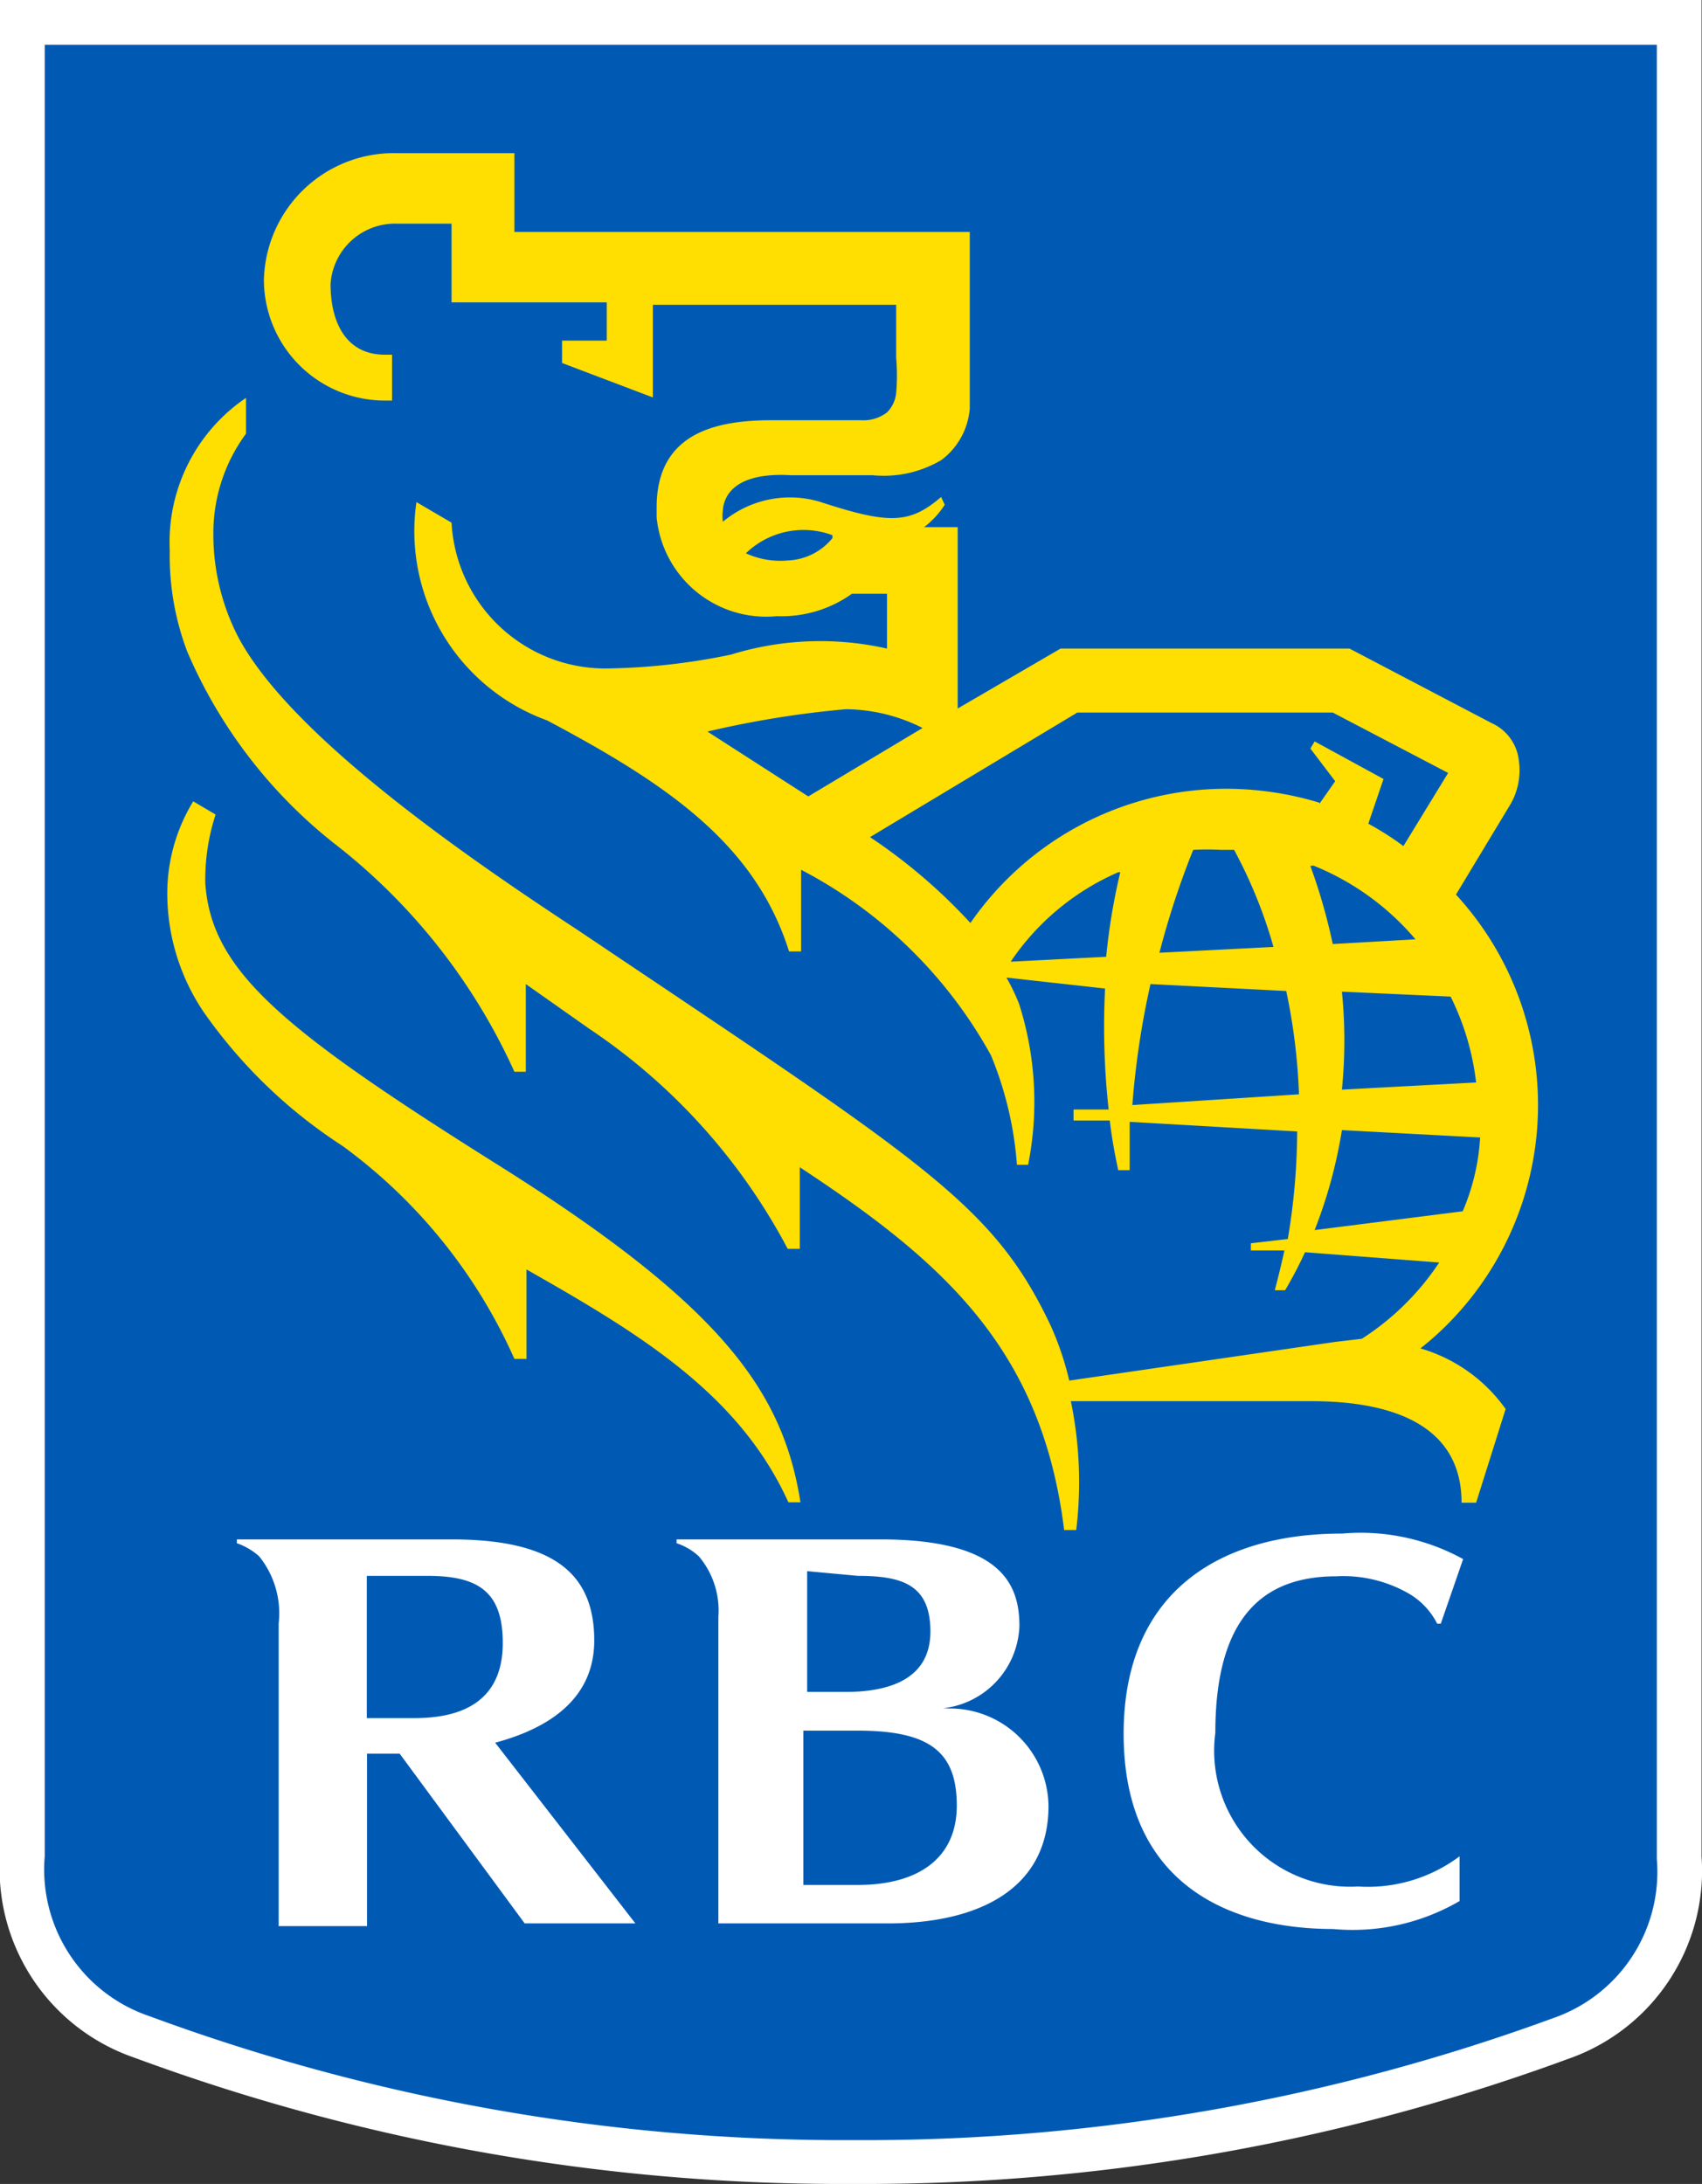 <svg xmlns="http://www.w3.org/2000/svg" viewBox="0 0 76.1 97.65"><rect x="0" y="0" width="76.1" height="97.65" fill="#333333" stroke="none"/><defs><style>.cls-1{fill:#005ab4}.cls-2{fill:#fff}.cls-3{fill:#fedf01}</style></defs><g id="Layer_2" data-name="Layer 2"><g id="Layer_1-2" data-name="Layer 1"><g id="Layer_2-2" data-name="Layer 2-2"><g id="One_line_cmyk_positive" data-name="One line cmyk positive"><g id="Layer_2-2-2" data-name="Layer 2-2-2"><path class="cls-1" d="M37.66 96.69a90.13 90.13 0 0 1-31.34-5.6A7.92 7.92 0 0 1 1 83V1h74v82.12a7.89 7.89 0 0 1-5.29 8.06 90.07 90.07 0 0 1-31.1 5.52z"/><path class="cls-2" d="M74.08 2v81.12a6.92 6.92 0 0 1-4.62 7.11 89.37 89.37 0 0 1-30.77 5.46h-1a89.42 89.42 0 0 1-31-5.54A6.92 6.92 0 0 1 2 83V2h72m2-2H0v83a8.92 8.92 0 0 0 6 9 91.07 91.07 0 0 0 31.65 5.65h1a91.08 91.08 0 0 0 31.46-5.59A8.91 8.91 0 0 0 76.08 83V0z"/><path class="cls-3" d="M22.13 52c-9.54-6-12.68-8.6-12.95-12.5a9.33 9.33 0 0 1 .46-3.08l-1-.59a7.9 7.9 0 0 0-1.16 4 9.49 9.49 0 0 0 1.62 5.41 22.42 22.42 0 0 0 6.22 6A23.69 23.69 0 0 1 23 60.76h.54v-4c5.06 2.87 9.52 5.57 11.71 10.41h.54C35 62.16 32.22 58.32 22.13 52zM66 67.19h-.65c0-3.57-3.27-4.54-6.71-4.54H47.88a17.87 17.87 0 0 1 .24 5.76h-.54c-1-8.11-5.41-12-11.82-16.22v3.65h-.54A27 27 0 0 0 26.35 46l-2.84-2v3.92H23a27 27 0 0 0-8.11-10.25 21.93 21.93 0 0 1-6.52-8.54 12.09 12.09 0 0 1-.78-4.52A7.79 7.79 0 0 1 11 17.79v1.6a7.49 7.49 0 0 0-1.46 4.49 10 10 0 0 0 1.11 4.6c2.35 4.43 10.21 9.84 15.19 13.11C41.33 52 44.41 53.81 47 59.32a13.71 13.71 0 0 1 .81 2.41L59.7 60l1.19-.14a11.76 11.76 0 0 0 3.46-3.41l-6-.46a18.23 18.23 0 0 1-.89 1.7H57q.24-.92.43-1.78h-1.5v-.32l1.65-.19a29.47 29.47 0 0 0 .42-4.81l-7.49-.43v2.16H50a22.37 22.37 0 0 1-.38-2.22H48v-.49h1.57a33.88 33.88 0 0 1-.16-5.41L45 43.71a9.06 9.06 0 0 1 .57 1.19 14.41 14.41 0 0 1 .4 7.18h-.5a15.87 15.87 0 0 0-1.16-4.89 20.52 20.52 0 0 0-8.49-8.3v3.65h-.54c-1.51-4.79-5.41-7.46-10.82-10.33a9 9 0 0 1-5.84-9.76l1.57.92a6.89 6.89 0 0 0 6.92 6.52 29.07 29.07 0 0 0 5.57-.62 13.52 13.52 0 0 1 6.98-.27v-2.45h-1.57a5.41 5.41 0 0 1-3.35 1 4.92 4.92 0 0 1-5.38-4.41v-.46c0-3.35 2.7-3.89 5.14-3.89h4a1.73 1.73 0 0 0 1.16-.35 1.43 1.43 0 0 0 .41-.87 9.17 9.17 0 0 0 0-1.57v-2.37H29.19v4.14l-4.06-1.54v-1h2v-1.71h-6.94V10h-2.46a2.89 2.89 0 0 0-2.95 2.7c0 1.7.68 3.16 2.43 3.16h.32v2.05h-.32a5.41 5.41 0 0 1-5.41-5.41 5.81 5.81 0 0 1 6-5.65H23v3.52h20.36v7.9a3.19 3.19 0 0 1-1.27 2.3 5.06 5.06 0 0 1-3.06.68h-3.65c-2.33-.14-3 .76-3.06 1.57a2.14 2.14 0 0 0 0 .51 4.68 4.68 0 0 1 4.35-.89c3.06 1 4 1 5.41-.22l.16.35a3.92 3.92 0 0 1-.92 1h1.5v8.11l4.6-2.68h12.92l6.35 3.33A2.08 2.08 0 0 1 67.91 34a3.06 3.06 0 0 1-.35 1.92L65.1 40a13.9 13.9 0 0 1-.78 19.6q-.39.36-.81.69A7.11 7.11 0 0 1 67.32 63zM37.22 23.93a3.7 3.7 0 0 0-3.87.81 3.7 3.7 0 0 0 1.87.32 2.7 2.7 0 0 0 2-1zm-1.08 11.68l5.11-3.06a7.76 7.76 0 0 0-3.43-.84 44 44 0 0 0-6.19 1zm22.86.32l.7-1-1.11-1.46.19-.32 3.08 1.68-.68 2a13.11 13.11 0 0 1 1.57 1l2-3.27-5.16-2.7H48.17l-9.27 5.57a24.58 24.58 0 0 1 4.49 3.84 13.9 13.9 0 0 1 11.19-6 14.36 14.36 0 0 1 4.41.62zm-.92 13a26.63 26.63 0 0 0-.57-4.62L51.44 44a37.85 37.85 0 0 0-.81 5.41zM60 44.34a22.12 22.12 0 0 1 0 4.38l6-.32a11.63 11.63 0 0 0-1.14-3.84zm-3.06-2A21.33 21.33 0 0 0 55.18 38h-.59a11.33 11.33 0 0 0-1.24 0 37.64 37.64 0 0 0-1.51 4.6zm1.65-3.62a25.93 25.93 0 0 1 1 3.49l3.7-.21a11.71 11.71 0 0 0-4.57-3.3zm6.81 15.44a9.79 9.79 0 0 0 .78-3.3L60 50.53A21.47 21.47 0 0 1 58.78 55zM50 39a11.17 11.17 0 0 0-4.81 4l4.27-.22a27.9 27.9 0 0 1 .63-3.78z"/><path class="cls-2" d="M42.17 76.38a3.84 3.84 0 0 0 3.41-3.68c0-1.84-.78-3.87-6.22-3.87h-9.11V69a2.7 2.7 0 0 1 1 .59 3.76 3.76 0 0 1 .87 2.7V86h7.57c4.16 0 7.19-1.6 7.19-5.25a4.41 4.41 0 0 0-4.45-4.36zm-3.81-5.92c2 0 3.24.41 3.24 2.49s-1.76 2.7-3.79 2.7h-1.72v-5.4zm0 13.82h-2.44v-6.9h2.43c3.22 0 4.43.95 4.43 3.35s-1.78 3.55-4.42 3.55zM23.46 86h4.95l-6.27-8.08c2.54-.68 4.43-2.05 4.43-4.57 0-2.95-1.76-4.52-6.38-4.52h-9.6V69a2.92 2.92 0 0 1 1 .59 4.06 4.06 0 0 1 .87 3v13.53h3.95v-7.71h1.46zM16.4 70.46h2.7c2.22 0 3.38.65 3.38 3s-1.48 3.36-3.94 3.36H16.4zm46.48.73a3.27 3.27 0 0 1 1.38 1.41h.16l1-2.89A9.52 9.52 0 0 0 60 68.57c-5.57 0-9.76 2.7-9.76 8.95 0 6.92 5 8.73 9.36 8.73A9.49 9.49 0 0 0 65.26 85v-2a6.84 6.84 0 0 1-4.54 1.35 6.08 6.08 0 0 1-6.38-6.87c0-5.27 2.22-7 5.41-7a5.87 5.87 0 0 1 3.13.71z"/></g></g></g></g></g></svg>
